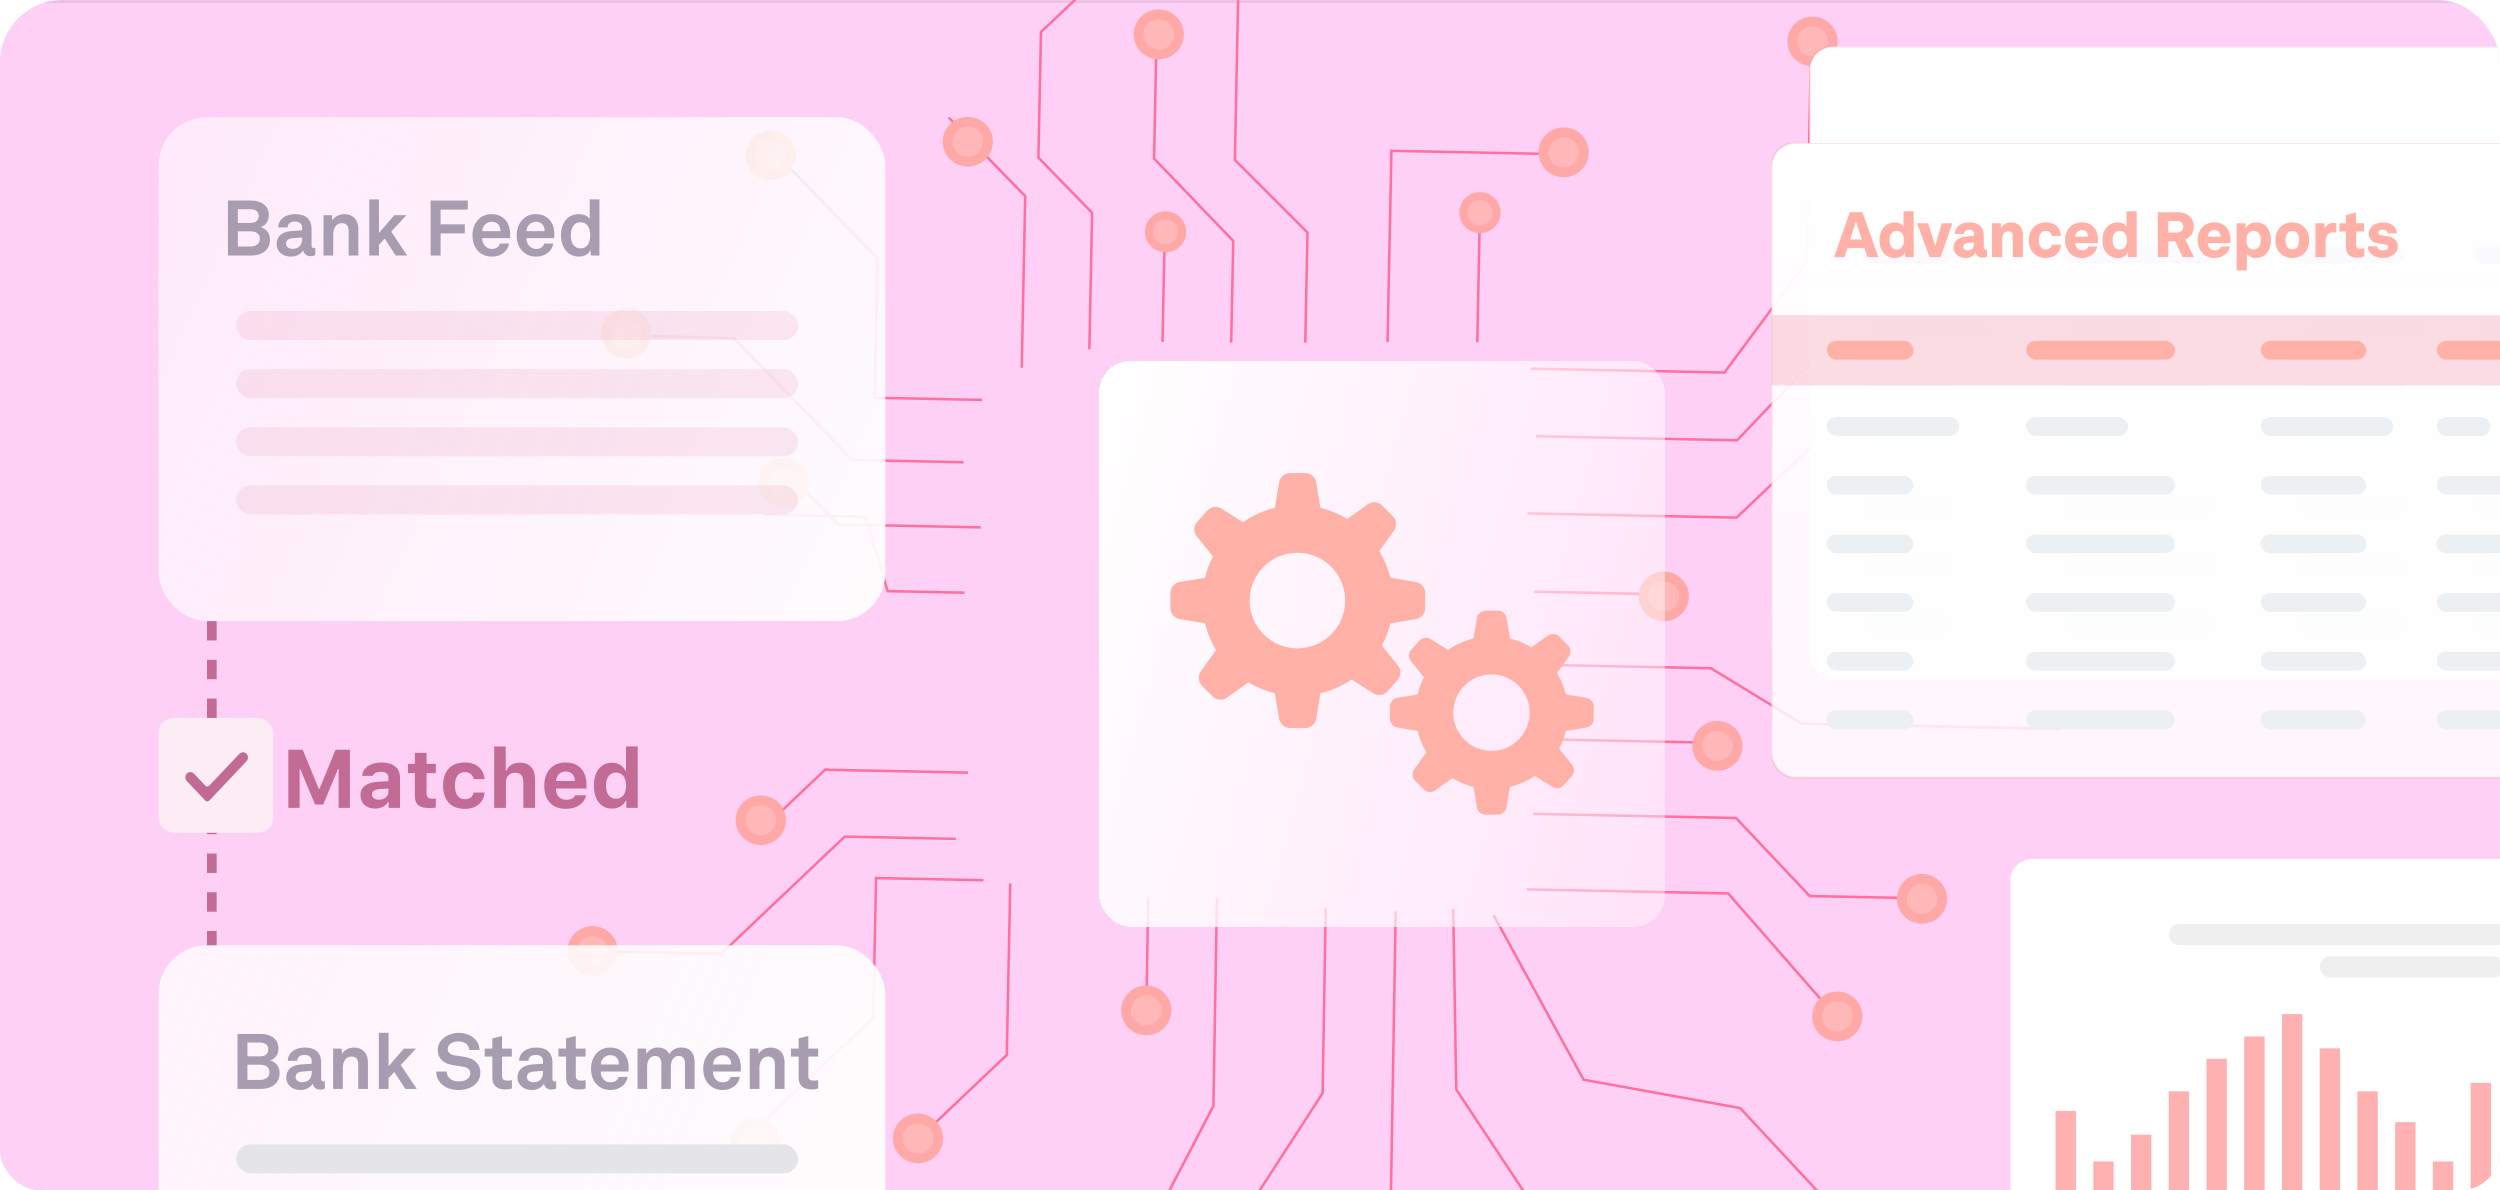 <svg width="502" height="239" viewBox="0 0 502 239" fill="none" xmlns="http://www.w3.org/2000/svg">
<g clip-path="url(#clip0_9261_55297)">
<g clip-path="url(#clip1_9261_55297)">
<rect width="502" height="359.069" rx="8.715" fill="#F9F9F9"/>
<g clip-path="url(#clip2_9261_55297)">
<rect x="-125.5" y="-0.757" width="753" height="251" rx="12.55" fill="#D3FFEA"/>
<g clip-path="url(#clip3_9261_55297)">
<mask id="path-5-inside-1_9261_55297" fill="white">
<path d="M-134.913 -0.757H642.568C649.841 -0.757 655.737 5.139 655.737 12.413V497.486C655.737 504.759 649.841 510.656 642.568 510.656H-134.913V-0.757Z"/>
</mask>
<path d="M-134.913 -0.757H642.568C649.841 -0.757 655.737 5.139 655.737 12.413V497.486C655.737 504.759 649.841 510.656 642.568 510.656H-134.913V-0.757Z" fill="#FFD0F5"/>
<g filter="url(#filter0_f_9261_55297)">
<ellipse cx="125.146" cy="233.754" rx="125.146" ry="233.754" transform="matrix(0.521 0.635 -1.054 0.419 721.455 383.041)" fill="#663A6F"/>
</g>
<g filter="url(#filter1_f_9261_55297)">
<ellipse cx="264.54" cy="299.718" rx="264.54" ry="299.718" transform="matrix(-1.056 0.409 -0.516 -0.639 612.052 557.655)" fill="#FFC30D"/>
</g>
<g filter="url(#filter2_f_9261_55297)">
<ellipse cx="264.54" cy="299.718" rx="264.54" ry="299.718" transform="matrix(-1.056 0.409 -0.516 -0.639 603.799 617.07)" fill="white"/>
</g>
<g filter="url(#filter3_f_9261_55297)">
<ellipse cx="130.146" cy="239.057" rx="130.146" ry="239.057" transform="matrix(0.445 0.69 -1.044 0.463 1185.32 383.337)" fill="#FF4848" fill-opacity="0.87"/>
</g>
<g filter="url(#filter4_f_9261_55297)">
<ellipse cx="273.754" cy="316.892" rx="273.754" ry="316.892" transform="matrix(-1.047 0.45 -0.447 -0.689 1061.58 576.755)" fill="#FF7D7D"/>
</g>
<g filter="url(#filter5_f_9261_55297)">
<ellipse cx="273.754" cy="316.892" rx="273.754" ry="316.892" transform="matrix(-1.047 0.45 -0.447 -0.689 1052.46 644.968)" fill="white"/>
</g>
<g filter="url(#filter6_f_9261_55297)">
<ellipse cx="301.365" cy="307.527" rx="301.365" ry="307.527" transform="matrix(0.723 0.477 -0.973 0.591 302.801 333.164)" fill="#FFD1D1"/>
</g>
<g filter="url(#filter7_f_9261_55297)">
<ellipse cx="301.365" cy="307.527" rx="301.365" ry="307.527" transform="matrix(0.723 0.477 -0.973 0.591 590.699 200.158)" fill="#FFD1D1"/>
</g>
</g>
<path d="M-134.913 -2.074H642.568C650.568 -2.074 657.054 4.412 657.054 12.413H654.42C654.42 5.867 649.114 0.56 642.568 0.56H-134.913V-2.074ZM657.054 497.486C657.054 505.487 650.568 511.973 642.568 511.973H-134.913V509.339H642.568C649.114 509.339 654.42 504.032 654.42 497.486H657.054ZM-134.913 510.656V-0.757V510.656ZM642.568 -2.074C650.568 -2.074 657.054 4.412 657.054 12.413V497.486C657.054 505.487 650.568 511.973 642.568 511.973V509.339C649.114 509.339 654.42 504.032 654.42 497.486V12.413C654.42 5.867 649.114 0.56 642.568 0.56V-2.074Z" fill="black" fill-opacity="0.1" mask="url(#path-5-inside-1_9261_55297)"/>
<rect x="403.668" y="172.489" width="105.608" height="82.461" rx="4.34" fill="white"/>
<path d="M412.753 223.071L416.846 223.071L416.846 243.454L412.753 243.454L412.753 223.071Z" fill="#FF6B6B" fill-opacity="0.52"/>
<path d="M420.331 233.218L424.424 233.218L424.424 243.454L420.331 243.454L420.331 233.218Z" fill="#FF6B6B" fill-opacity="0.52"/>
<path d="M427.907 227.856L432 227.856L432 243.454L427.907 243.454L427.907 227.856Z" fill="#FF6B6B" fill-opacity="0.52"/>
<path d="M435.484 219.144L439.577 219.144L439.577 243.453L435.484 243.453L435.484 219.144Z" fill="#FF6B6B" fill-opacity="0.52"/>
<path d="M443.06 243.626L447.153 243.626L447.153 212.604L443.06 212.604L443.06 243.626Z" fill="#FF6B6B" fill-opacity="0.52"/>
<path d="M450.639 208.118L454.732 208.118L454.732 243.455L450.639 243.455L450.639 208.118Z" fill="#FF6B6B" fill-opacity="0.52"/>
<path d="M458.215 203.631L462.308 203.631L462.308 243.455L458.215 243.455L458.215 203.631Z" fill="#FF6B6B" fill-opacity="0.52"/>
<path d="M465.791 210.51L469.884 210.51L469.884 243.455L465.791 243.455L465.791 210.51Z" fill="#FF6B6B" fill-opacity="0.52"/>
<path d="M473.367 219.144L477.46 219.144L477.46 243.454L473.367 243.454L473.367 219.144Z" fill="#FF6B6B" fill-opacity="0.52"/>
<path d="M480.944 225.328L485.037 225.328L485.037 243.454L480.944 243.454L480.944 225.328Z" fill="#FF6B6B" fill-opacity="0.52"/>
<path d="M488.522 233.218L492.615 233.218L492.615 243.454L488.522 243.454L488.522 233.218Z" fill="#FF6B6B" fill-opacity="0.52"/>
<path d="M496.098 217.438L500.191 217.438L500.191 243.455L496.098 243.455L496.098 217.438Z" fill="#FF6B6B" fill-opacity="0.52"/>
<rect x="435.484" y="185.526" width="68.22" height="4.281" rx="2.14" fill="#EFEFEF"/>
<rect x="465.791" y="192.032" width="37.024" height="4.281" rx="2.14" fill="#EFEFEF"/>
</g>
<g filter="url(#filter8_f_9261_55297)">
<path d="M307.818 133.465L343.564 134.186L361.82 145.326L413.79 146.375" stroke="#FF709E" stroke-width="0.511"/>
</g>
<g filter="url(#filter9_f_9261_55297)">
<path d="M308.097 148.414L341.063 149.079" stroke="#FF709E" stroke-width="0.511"/>
</g>
<g filter="url(#filter10_f_9261_55297)">
<path d="M307.859 163.429L348.587 164.251L363.377 179.926L381.017 180.281" stroke="#FF709E" stroke-width="0.511"/>
</g>
<g filter="url(#filter11_f_9261_55297)">
<path d="M306.597 178.587L347.009 179.402L367.822 203.183" stroke="#FF709E" stroke-width="0.511"/>
</g>
<g filter="url(#filter12_f_9261_55297)">
<path d="M266.206 182.387L265.577 219.512L250.302 243.117L249.224 306.794" stroke="#FF709E" stroke-width="0.511"/>
</g>
<g filter="url(#filter13_f_9261_55297)">
<path d="M244.357 180.425L243.651 222.071L226.707 254.675L225.847 305.444" stroke="#FF709E" stroke-width="0.511"/>
</g>
<g filter="url(#filter14_f_9261_55297)">
<path d="M291.804 182.522L292.418 218.786L307.683 241.835L308.737 304.036" stroke="#FF709E" stroke-width="0.511"/>
</g>
<g filter="url(#filter15_f_9261_55297)">
<path d="M299.886 183.704L317.975 216.803L349.439 222.511L379.554 254.905" stroke="#FF709E" stroke-width="0.511"/>
</g>
<g filter="url(#filter16_f_9261_55297)">
<path d="M230.567 180.087L230.158 204.192" stroke="#FF709E" stroke-width="0.511"/>
</g>
<g filter="url(#filter17_f_9261_55297)">
<path d="M202.86 177.396L202.165 211.83L186.181 226.997" stroke="#FF709E" stroke-width="0.511"/>
</g>
<g filter="url(#filter18_f_9261_55297)">
<path d="M197.466 176.753L175.91 176.318L175.344 204.339L154.065 224.529" stroke="#FF709E" stroke-width="0.511"/>
</g>
<g filter="url(#filter19_f_9261_55297)">
<path d="M191.941 168.444L169.613 167.994L144.81 191.528L122.987 191.087" stroke="#FF709E" stroke-width="0.511"/>
</g>
<g filter="url(#filter20_f_9261_55297)">
<path d="M194.386 155.144L165.668 154.565L155.694 164.028" stroke="#FF709E" stroke-width="0.511"/>
</g>
<g filter="url(#filter21_f_9261_55297)">
<path d="M308.094 118.807L335.418 119.359" stroke="#FF709E" stroke-width="0.511"/>
</g>
<g filter="url(#filter22_f_9261_55297)">
<path d="M306.731 103.091L348.697 103.938L364.566 88.882L382.742 89.248" stroke="#FF709E" stroke-width="0.511"/>
</g>
<g filter="url(#filter23_f_9261_55297)">
<path d="M308.372 87.597L348.821 88.413L370.595 65.492" stroke="#FF709E" stroke-width="0.511"/>
</g>
<g filter="url(#filter24_f_9261_55297)">
<path d="M307.392 74.028L346.266 74.812L362.799 52.503L363.657 9.994" stroke="#FF709E" stroke-width="0.511"/>
</g>
<g filter="url(#filter25_f_9261_55297)">
<path d="M278.622 68.705L279.397 30.285L311.256 30.928" stroke="#FF709E" stroke-width="0.511"/>
</g>
<g filter="url(#filter26_f_9261_55297)">
<path d="M262.098 68.809L262.544 46.701L247.963 32.13L248.728 -5.79" stroke="#FF709E" stroke-width="0.511"/>
</g>
<g filter="url(#filter27_f_9261_55297)">
<path d="M247.223 68.814L247.636 48.367L231.736 31.839L232.239 6.913" stroke="#FF709E" stroke-width="0.511"/>
</g>
<g filter="url(#filter28_f_9261_55297)">
<path d="M233.432 68.653L233.856 47.652" stroke="#FF709E" stroke-width="0.511"/>
</g>
<g filter="url(#filter29_f_9261_55297)">
<path d="M218.744 70.118L219.296 42.742L208.517 31.655L209.026 6.443L227.984 -11.545" stroke="#FF709E" stroke-width="0.511"/>
</g>
<g filter="url(#filter30_f_9261_55297)">
<path d="M205.165 73.828L205.86 39.394L190.5 23.595" stroke="#FF709E" stroke-width="0.511"/>
</g>
<g filter="url(#filter31_f_9261_55297)">
<path d="M197.197 80.307L175.641 79.873L176.206 51.851L155.759 30.819" stroke="#FF709E" stroke-width="0.511"/>
</g>
<g filter="url(#filter32_f_9261_55297)">
<path d="M193.465 92.82L171.138 92.37L147.304 67.854L125.48 67.414" stroke="#FF709E" stroke-width="0.511"/>
</g>
<g filter="url(#filter33_f_9261_55297)">
<path d="M196.921 105.896L168.203 105.317L158.619 95.459" stroke="#FF709E" stroke-width="0.511"/>
</g>
<g filter="url(#filter34_f_9261_55297)">
<path d="M193.67 119.012L178.235 118.701L173.883 103.762L153.677 103.354" stroke="#FF709E" stroke-width="0.511"/>
</g>
<ellipse cx="385.934" cy="180.48" rx="4.008" ry="4.058" transform="rotate(91.156 385.934 180.48)" fill="#FFB7B7" stroke="#FFA8A8" stroke-width="1.968"/>
<ellipse cx="368.931" cy="204.093" rx="4.008" ry="4.058" transform="rotate(91.156 368.931 204.093)" fill="#FFB7B7" stroke="#FFA8A8" stroke-width="1.968"/>
<ellipse cx="230.169" cy="202.881" rx="4.008" ry="4.058" transform="rotate(91.156 230.169 202.881)" fill="#FFB7B7" stroke="#FFA8A8" stroke-width="1.968"/>
<g filter="url(#filter35_f_9261_55297)">
<path d="M280.258 183.016L278.997 257.466" stroke="#FF709E" stroke-width="0.511"/>
</g>
<ellipse cx="184.33" cy="228.589" rx="4.008" ry="4.058" transform="rotate(91.156 184.33 228.589)" fill="#FFB7B7" stroke="#FFA8A8" stroke-width="1.968"/>
<ellipse cx="151.704" cy="229.374" rx="4.008" ry="4.058" transform="rotate(91.156 151.704 229.374)" fill="#FFB7B7" stroke="#FFA8A8" stroke-width="1.968"/>
<ellipse cx="118.994" cy="190.945" rx="4.008" ry="4.058" transform="rotate(91.156 118.994 190.945)" fill="#FFB7B7" stroke="#FFA8A8" stroke-width="1.968"/>
<ellipse cx="152.77" cy="164.701" rx="4.008" ry="4.058" transform="rotate(91.156 152.77 164.701)" fill="#FFB7B7" stroke="#FFA8A8" stroke-width="1.968"/>
<ellipse cx="4.008" cy="4.058" rx="4.008" ry="4.058" transform="matrix(0.02 -1 -1 -0.02 387.138 93.194)" fill="#FFB7B7" stroke="#FFA8A8" stroke-width="1.968"/>
<ellipse cx="4.008" cy="4.058" rx="4.008" ry="4.058" transform="matrix(0.02 -1 -1 -0.02 375.722 68.709)" fill="#FFB7B7" stroke="#FFA8A8" stroke-width="1.968"/>
<ellipse cx="4.008" cy="4.058" rx="4.008" ry="4.058" transform="matrix(0.02 -1 -1 -0.02 338.061 123.839)" fill="#FFB7B7" stroke="#FFA8A8" stroke-width="1.968"/>
<ellipse cx="4.008" cy="4.058" rx="4.008" ry="4.058" transform="matrix(0.02 -1 -1 -0.02 348.835 153.858)" fill="#FFB7B7" stroke="#FFA8A8" stroke-width="1.968"/>
<ellipse cx="4.008" cy="4.058" rx="4.008" ry="4.058" transform="matrix(0.02 -1 -1 -0.02 367.929 12.419)" fill="#FFB7B7" stroke="#FFA8A8" stroke-width="1.968"/>
<ellipse cx="4.008" cy="4.058" rx="4.008" ry="4.058" transform="matrix(0.02 -1 -1 -0.02 317.962 34.675)" fill="#FFB7B7" stroke="#FFA8A8" stroke-width="1.968"/>
<ellipse cx="4.008" cy="4.058" rx="4.008" ry="4.058" transform="matrix(0.02 -1 -1 -0.02 236.653 10.994)" fill="#FFB7B7" stroke="#FFA8A8" stroke-width="1.968"/>
<ellipse cx="3.299" cy="3.34" rx="3.299" ry="3.34" transform="matrix(0.02 -1 -1 -0.02 237.329 49.914)" fill="#FFB7B7" stroke="#FFA8A8" stroke-width="1.62"/>
<g filter="url(#filter36_f_9261_55297)">
<path d="M296.638 68.708L297.14 43.807" stroke="#FF709E" stroke-width="0.511"/>
</g>
<ellipse cx="3.299" cy="3.34" rx="3.299" ry="3.34" transform="matrix(0.02 -1 -1 -0.02 300.445 46.066)" fill="#FFB7B7" stroke="#FFA8A8" stroke-width="1.62"/>
<ellipse cx="4.008" cy="4.058" rx="4.008" ry="4.058" transform="matrix(0.02 -1 -1 -0.02 198.311 32.547)" fill="#FFB7B7" stroke="#FFA8A8" stroke-width="1.968"/>
<ellipse cx="4.008" cy="4.058" rx="4.008" ry="4.058" transform="matrix(0.02 -1 -1 -0.02 158.713 35.319)" fill="#FFB7B7" stroke="#FFA8A8" stroke-width="1.968"/>
<ellipse cx="4.008" cy="4.058" rx="4.008" ry="4.058" transform="matrix(0.02 -1 -1 -0.02 129.804 71.035)" fill="#FFB7B7" stroke="#FFA8A8" stroke-width="1.968"/>
<ellipse cx="4.008" cy="4.058" rx="4.008" ry="4.058" transform="matrix(0.02 -1 -1 -0.02 161.365 101.054)" fill="#FFB7B7" stroke="#FFA8A8" stroke-width="1.968"/>
<g clip-path="url(#clip4_9261_55297)">
<rect x="363.347" y="9.353" width="192.689" height="127.439" rx="4.711" fill="url(#paint0_linear_9261_55297)" stroke="#C92424" stroke-opacity="0.12" stroke-width="0.398"/>
<rect x="363.344" y="43.889" width="192.689" height="14.134" fill="#F8A4B6" fill-opacity="0.38"/>
<rect x="374.428" y="49.071" width="17.432" height="3.769" rx="1.884" fill="#6871FB"/>
<rect x="414.467" y="49.071" width="29.916" height="3.769" rx="1.884" fill="#6871FB"/>
<rect x="461.576" y="49.071" width="21.201" height="3.769" rx="1.884" fill="#6871FB"/>
<rect x="496.916" y="49.071" width="21.201" height="3.769" rx="1.884" fill="#6871FB"/>
<rect x="374.399" y="64.382" width="26.619" height="3.769" rx="1.884" fill="#EDF0F2"/>
<rect x="414.445" y="64.382" width="20.494" height="3.769" rx="1.884" fill="#EDF0F2"/>
<rect x="461.557" y="64.382" width="26.619" height="3.769" rx="1.884" fill="#EDF0F2"/>
<rect x="496.89" y="64.382" width="10.836" height="3.769" rx="1.884" fill="#EDF0F2"/>
<rect x="374.399" y="76.16" width="17.432" height="3.769" rx="1.884" fill="#EDF0F2"/>
<rect x="414.445" y="76.16" width="29.916" height="3.769" rx="1.884" fill="#EDF0F2"/>
<rect x="461.557" y="76.16" width="21.201" height="3.769" rx="1.884" fill="#EDF0F2"/>
<rect x="496.89" y="76.16" width="21.201" height="3.769" rx="1.884" fill="#EDF0F2"/>
<rect x="374.399" y="87.939" width="17.432" height="3.769" rx="1.884" fill="#EDF0F2"/>
<rect x="414.445" y="87.939" width="29.916" height="3.769" rx="1.884" fill="#EDF0F2"/>
<rect x="461.557" y="87.939" width="21.201" height="3.769" rx="1.884" fill="#EDF0F2"/>
<rect x="496.89" y="87.939" width="21.201" height="3.769" rx="1.884" fill="#EDF0F2"/>
<rect x="374.399" y="99.717" width="17.432" height="3.769" rx="1.884" fill="#EDF0F2"/>
<rect x="414.445" y="99.717" width="29.916" height="3.769" rx="1.884" fill="#EDF0F2"/>
<rect x="461.557" y="99.717" width="21.201" height="3.769" rx="1.884" fill="#EDF0F2"/>
<rect x="496.89" y="99.717" width="21.201" height="3.769" rx="1.884" fill="#EDF0F2"/>
<rect x="374.399" y="111.495" width="17.432" height="3.769" rx="1.884" fill="#EDF0F2"/>
<rect x="414.445" y="111.495" width="29.916" height="3.769" rx="1.884" fill="#EDF0F2"/>
<rect x="461.557" y="111.495" width="21.201" height="3.769" rx="1.884" fill="#EDF0F2"/>
<rect x="496.89" y="111.495" width="21.201" height="3.769" rx="1.884" fill="#EDF0F2"/>
<rect x="374.399" y="123.273" width="17.432" height="3.769" rx="1.884" fill="#EDF0F2"/>
<rect x="414.445" y="123.273" width="29.916" height="3.769" rx="1.884" fill="#EDF0F2"/>
<rect x="461.557" y="123.273" width="21.201" height="3.769" rx="1.884" fill="#EDF0F2"/>
<rect x="496.89" y="123.273" width="21.201" height="3.769" rx="1.884" fill="#EDF0F2"/>
</g>
<g clip-path="url(#clip5_9261_55297)" filter="url(#filter37_d_9261_55297)">
<rect x="344.861" y="31.44" width="192.689" height="127.439" rx="4.711" fill="url(#paint1_linear_9261_55297)" stroke="#C92424" stroke-opacity="0.12" stroke-width="0.398"/>
<path d="M357.417 54.346L360.572 45.325H363.13L366.298 54.346H364.097L363.512 52.527H360.102L359.516 54.346H357.417ZM360.649 50.796H362.965L361.807 47.17L360.649 50.796ZM369.644 54.524C368.996 54.524 368.499 54.372 368.054 54.104C367.036 53.494 366.527 52.323 366.527 50.949C366.527 49.447 367.1 48.353 368.054 47.781C368.499 47.514 369.034 47.373 369.632 47.373C370.739 47.373 371.209 47.921 371.349 48.315V45.134H373.398V54.346H371.706L371.642 53.366C371.413 53.977 370.79 54.524 369.644 54.524ZM370.001 52.845C370.395 52.845 370.7 52.679 370.879 52.527C371.248 52.209 371.438 51.738 371.438 50.949C371.438 50.16 371.235 49.715 370.879 49.384C370.7 49.218 370.395 49.078 370.001 49.078C369.619 49.078 369.314 49.218 369.123 49.384C368.766 49.702 368.576 50.173 368.576 50.949C368.576 51.738 368.766 52.209 369.123 52.527C369.314 52.692 369.619 52.845 370.001 52.845ZM376.575 54.346L374.081 47.552H376.295L377.733 52.081L379.043 47.552H381.181L378.789 54.346H376.575ZM383.842 54.524C382.277 54.524 381.412 53.506 381.412 52.412C381.412 51.102 382.43 50.338 383.804 50.211L385.509 50.058V49.753C385.509 49.307 385.343 48.837 384.504 48.837C383.906 48.837 383.498 49.18 383.486 49.702H381.628C381.704 48.379 382.773 47.373 384.567 47.373C386.119 47.373 387.481 48.022 387.481 50.135V52.399C387.481 52.73 387.672 52.832 387.914 52.832C387.977 52.832 388.028 52.832 388.117 52.819V54.27C387.901 54.384 387.583 54.461 387.239 54.461C386.552 54.461 385.941 54.104 385.801 53.443C385.432 54.143 384.656 54.524 383.842 54.524ZM384.16 53.01C385.229 53.01 385.509 52.323 385.509 51.623V51.407L384.135 51.522C383.638 51.56 383.346 51.84 383.346 52.247C383.346 52.705 383.702 53.01 384.16 53.01ZM389.124 54.346V47.552H390.893L390.995 48.557C391.275 47.806 392.064 47.373 393.005 47.373C394.532 47.373 395.334 48.43 395.334 49.906V54.346H393.285V50.185C393.285 49.486 392.929 49.155 392.382 49.155C391.542 49.155 391.173 49.88 391.173 50.771V54.346H389.124ZM399.881 54.524C398.622 54.524 397.833 53.977 397.337 53.405C396.777 52.768 396.51 51.929 396.51 50.949C396.51 49.982 396.79 49.142 397.337 48.493C397.833 47.908 398.66 47.373 399.97 47.373C401.739 47.373 402.91 48.48 402.961 50.096H401.116C401.103 49.511 400.658 49.078 399.932 49.078C399.436 49.078 399.093 49.295 398.876 49.626C398.634 49.982 398.545 50.376 398.545 50.949C398.545 51.534 398.622 51.929 398.863 52.285C399.08 52.603 399.411 52.819 399.97 52.819C400.759 52.819 401.103 52.272 401.154 51.84H402.986C402.91 53.494 401.637 54.524 399.881 54.524ZM407.201 54.524C406.234 54.524 405.419 54.206 404.847 53.634C404.185 52.972 403.803 52.03 403.803 50.949C403.803 49.651 404.274 48.722 404.987 48.111C405.585 47.602 406.374 47.373 407.175 47.373C409.3 47.373 410.42 48.837 410.42 50.911C410.42 51.191 410.394 51.458 410.382 51.534H405.852C405.852 52.285 406.335 52.985 407.226 52.985C408.104 52.985 408.358 52.565 408.448 52.209H410.28C409.974 53.672 408.689 54.524 407.201 54.524ZM405.852 50.236H408.397C408.397 49.422 407.977 48.913 407.162 48.913C406.361 48.913 405.877 49.549 405.852 50.236ZM414.426 54.524C413.777 54.524 413.281 54.372 412.836 54.104C411.818 53.494 411.309 52.323 411.309 50.949C411.309 49.447 411.881 48.353 412.836 47.781C413.281 47.514 413.815 47.373 414.413 47.373C415.52 47.373 415.991 47.921 416.131 48.315V45.134H418.18V54.346H416.487L416.424 53.366C416.195 53.977 415.571 54.524 414.426 54.524ZM414.782 52.845C415.177 52.845 415.482 52.679 415.66 52.527C416.029 52.209 416.22 51.738 416.22 50.949C416.22 50.16 416.016 49.715 415.66 49.384C415.482 49.218 415.177 49.078 414.782 49.078C414.401 49.078 414.095 49.218 413.904 49.384C413.548 49.702 413.357 50.173 413.357 50.949C413.357 51.738 413.548 52.209 413.904 52.527C414.095 52.692 414.401 52.845 414.782 52.845ZM422.441 45.325H426.321C428.675 45.325 429.655 46.686 429.655 48.252C429.655 49.371 429.044 50.376 427.937 50.771L429.668 54.346H427.39L425.94 51.178H424.527V54.346H422.441V45.325ZM426.156 49.422C427.123 49.422 427.517 48.913 427.517 48.252C427.517 47.59 427.123 47.081 426.156 47.081H424.515V49.422H426.156ZM433.816 54.524C432.849 54.524 432.035 54.206 431.462 53.634C430.801 52.972 430.419 52.03 430.419 50.949C430.419 49.651 430.89 48.722 431.602 48.111C432.2 47.602 432.989 47.373 433.791 47.373C435.916 47.373 437.035 48.837 437.035 50.911C437.035 51.191 437.01 51.458 436.997 51.534H432.467C432.467 52.285 432.951 52.985 433.842 52.985C434.719 52.985 434.974 52.565 435.063 52.209H436.895C436.59 53.672 435.305 54.524 433.816 54.524ZM432.467 50.236H435.012C435.012 49.422 434.592 48.913 433.778 48.913C432.976 48.913 432.493 49.549 432.467 50.236ZM438.255 57.018V47.552H440.011L440.074 48.595C440.316 47.971 441.054 47.373 442.136 47.373C442.886 47.373 443.446 47.564 443.892 47.895C444.744 48.519 445.126 49.626 445.126 50.949C445.126 52.272 444.706 53.303 443.942 53.901C443.446 54.295 442.836 54.524 442.085 54.524C441.105 54.524 440.494 54.053 440.304 53.672V57.018H438.255ZM441.652 52.807C442.034 52.807 442.339 52.667 442.53 52.514C442.899 52.209 443.09 51.738 443.09 50.949C443.09 50.16 442.886 49.689 442.53 49.371C442.339 49.206 442.034 49.066 441.652 49.066C441.258 49.066 440.952 49.218 440.774 49.371C440.405 49.689 440.214 50.16 440.214 50.949C440.214 51.712 440.405 52.196 440.774 52.514C440.965 52.679 441.258 52.807 441.652 52.807ZM449.423 54.524C448.15 54.524 447.336 53.964 446.853 53.405C446.306 52.768 446.013 51.916 446.013 50.949C446.013 49.969 446.306 49.129 446.853 48.493C447.336 47.933 448.15 47.373 449.423 47.373C450.695 47.373 451.51 47.933 451.993 48.493C452.54 49.129 452.833 49.969 452.833 50.949C452.833 51.916 452.54 52.768 451.993 53.405C451.51 53.964 450.695 54.524 449.423 54.524ZM449.423 52.794C449.919 52.794 450.263 52.578 450.466 52.272C450.695 51.916 450.772 51.547 450.772 50.949C450.772 50.338 450.695 49.982 450.466 49.626C450.263 49.32 449.919 49.104 449.423 49.104C448.927 49.104 448.583 49.32 448.38 49.626C448.15 49.982 448.074 50.338 448.074 50.949C448.074 51.547 448.15 51.916 448.38 52.272C448.583 52.578 448.927 52.794 449.423 52.794ZM454.073 54.346V47.552H455.841L455.956 48.57C456.223 47.844 456.936 47.475 457.61 47.475C457.953 47.475 458.119 47.514 458.259 47.539V49.447C458.042 49.384 457.839 49.358 457.623 49.358C456.554 49.358 456.121 50.071 456.121 51.127V54.346H454.073ZM462.429 54.473C460.966 54.473 460.19 53.646 460.19 52.272V49.193H458.892V47.552H460.19V45.923L462.238 45.389V47.552H463.829V49.193H462.238V51.865C462.238 52.361 462.416 52.679 463.053 52.679C463.396 52.679 463.536 52.641 463.867 52.578V54.206C463.714 54.282 463.256 54.473 462.429 54.473ZM467.615 54.524C465.936 54.524 464.638 53.659 464.574 52.183H466.47C466.508 52.768 467.043 52.985 467.615 52.985C468.213 52.985 468.671 52.781 468.671 52.349C468.671 51.967 468.379 51.852 467.933 51.789L466.826 51.636C465.516 51.458 464.765 50.733 464.765 49.651C464.765 48.264 466.127 47.373 467.653 47.373C469.257 47.373 470.364 48.188 470.453 49.587H468.557C468.519 49.015 468.099 48.824 467.59 48.824C467.081 48.824 466.712 49.066 466.712 49.447C466.712 49.727 466.89 49.906 467.335 49.969L468.608 50.147C469.766 50.313 470.605 51.038 470.605 52.17C470.605 53.697 469.18 54.524 467.615 54.524Z" fill="#FFB1A8"/>
<rect x="344.858" y="65.976" width="192.689" height="14.134" fill="#F8A4B6" fill-opacity="0.38"/>
<rect x="355.943" y="71.158" width="17.432" height="3.769" rx="1.884" fill="#FFB1A8"/>
<rect x="395.981" y="71.158" width="29.916" height="3.769" rx="1.884" fill="#FFB1A8"/>
<rect x="443.09" y="71.158" width="21.201" height="3.769" rx="1.884" fill="#FFB1A8"/>
<rect x="478.43" y="71.158" width="21.201" height="3.769" rx="1.884" fill="#FFB1A8"/>
<rect x="355.913" y="86.47" width="26.619" height="3.769" rx="1.884" fill="#EDF0F2"/>
<rect x="395.96" y="86.47" width="20.494" height="3.769" rx="1.884" fill="#EDF0F2"/>
<rect x="443.072" y="86.47" width="26.619" height="3.769" rx="1.884" fill="#EDF0F2"/>
<rect x="478.405" y="86.47" width="10.836" height="3.769" rx="1.884" fill="#EDF0F2"/>
<rect x="355.913" y="98.248" width="17.432" height="3.769" rx="1.884" fill="#EDF0F2"/>
<rect x="395.96" y="98.248" width="29.916" height="3.769" rx="1.884" fill="#EDF0F2"/>
<rect x="443.072" y="98.248" width="21.201" height="3.769" rx="1.884" fill="#EDF0F2"/>
<rect x="478.405" y="98.248" width="21.201" height="3.769" rx="1.884" fill="#EDF0F2"/>
<rect x="355.913" y="110.026" width="17.432" height="3.769" rx="1.884" fill="#EDF0F2"/>
<rect x="395.96" y="110.027" width="29.916" height="3.769" rx="1.884" fill="#EDF0F2"/>
<rect x="443.072" y="110.027" width="21.201" height="3.769" rx="1.884" fill="#EDF0F2"/>
<rect x="478.405" y="110.027" width="21.201" height="3.769" rx="1.884" fill="#EDF0F2"/>
<rect x="355.913" y="121.804" width="17.432" height="3.769" rx="1.884" fill="#EDF0F2"/>
<rect x="395.96" y="121.804" width="29.916" height="3.769" rx="1.884" fill="#EDF0F2"/>
<rect x="443.072" y="121.804" width="21.201" height="3.769" rx="1.884" fill="#EDF0F2"/>
<rect x="478.405" y="121.804" width="21.201" height="3.769" rx="1.884" fill="#EDF0F2"/>
<rect x="355.913" y="133.582" width="17.432" height="3.769" rx="1.884" fill="#EDF0F2"/>
<rect x="395.96" y="133.582" width="29.916" height="3.769" rx="1.884" fill="#EDF0F2"/>
<rect x="443.072" y="133.582" width="21.201" height="3.769" rx="1.884" fill="#EDF0F2"/>
<rect x="478.405" y="133.582" width="21.201" height="3.769" rx="1.884" fill="#EDF0F2"/>
<rect x="355.913" y="145.36" width="17.432" height="3.769" rx="1.884" fill="#EDF0F2"/>
<rect x="395.96" y="145.36" width="29.916" height="3.769" rx="1.884" fill="#EDF0F2"/>
<rect x="443.072" y="145.36" width="21.201" height="3.769" rx="1.884" fill="#EDF0F2"/>
<rect x="478.405" y="145.36" width="21.201" height="3.769" rx="1.884" fill="#EDF0F2"/>
</g>
<g filter="url(#filter38_d_9261_55297)">
<rect x="31.829" y="182.031" width="145.94" height="101.185" rx="9.729" fill="url(#paint2_linear_9261_55297)"/>
<path d="M47.695 210.872V199.835H52.365C54.358 199.835 55.915 200.816 55.915 202.777C55.915 203.758 55.385 204.832 54.264 205.159C55.572 205.548 56.148 206.591 56.148 207.696C56.148 209.72 54.56 210.872 52.397 210.872H47.695ZM49.688 209.066H52.132C53.081 209.066 54.109 208.677 54.109 207.556C54.109 206.42 53.284 206.015 52.194 206.015H49.688V209.066ZM49.688 204.334H52.178C53.097 204.334 53.875 203.945 53.875 202.933C53.875 201.874 53.05 201.563 52.132 201.563H49.688V204.334ZM60.395 211.09C58.465 211.09 57.469 209.876 57.469 208.553C57.469 207.074 58.558 206.093 60.364 205.968L62.59 205.813V205.346C62.59 204.583 62.185 204.054 61.158 204.054C60.208 204.054 59.726 204.474 59.679 205.221H57.795C57.795 203.68 59.181 202.559 61.189 202.559C63.275 202.559 64.489 203.524 64.489 205.61V208.864C64.489 209.237 64.661 209.378 64.987 209.378C65.081 209.378 65.174 209.362 65.237 209.346V210.779C64.987 210.919 64.707 210.997 64.271 210.997C63.431 210.997 62.917 210.514 62.792 209.813C62.419 210.467 61.547 211.09 60.395 211.09ZM60.66 209.533C61.983 209.533 62.59 208.662 62.59 207.603V207.245L60.722 207.385C59.944 207.447 59.368 207.743 59.368 208.475C59.368 209.097 59.85 209.533 60.66 209.533ZM66.891 210.872V202.777H68.588L68.682 203.836C69.164 202.964 70.161 202.559 71.095 202.559C72.823 202.559 73.881 203.758 73.881 205.455V210.872H71.935V205.906C71.935 204.957 71.484 204.365 70.581 204.365C69.367 204.365 68.837 205.439 68.837 206.7V210.872H66.891ZM76.074 210.872V199.602H78.019V206.326L81.102 202.777H83.53L80.479 206.077L83.686 210.872H81.382L79.171 207.463L78.019 208.724V210.872H76.074ZM92.049 211.09C89.543 211.09 87.597 209.658 87.597 207.385H89.683C89.699 208.584 90.711 209.362 92.081 209.362C93.451 209.362 94.431 208.833 94.431 207.712C94.431 206.918 93.778 206.544 93.015 206.42L90.898 206.077C89.076 205.782 87.893 204.816 87.893 203.026C87.893 201.034 89.917 199.617 92.096 199.617C94.385 199.617 96.253 201.003 96.284 203.042H94.229C94.182 201.983 93.264 201.329 92.065 201.329C90.944 201.329 89.901 201.843 89.901 202.886C89.901 203.556 90.446 203.991 91.24 204.116L93.295 204.443C95.101 204.723 96.455 205.75 96.455 207.603C96.455 209.798 94.478 211.09 92.049 211.09ZM101.431 210.981C99.797 210.981 98.863 210.156 98.863 208.599V204.381H97.322V202.777H98.863V200.722L100.809 200.24V202.777H102.77V204.381H100.809V208.319C100.809 208.942 101.213 209.206 101.836 209.206C102.241 209.206 102.537 209.16 102.786 209.097V210.779C102.365 210.934 101.898 210.981 101.431 210.981ZM106.838 211.09C104.907 211.09 103.911 209.876 103.911 208.553C103.911 207.074 105.001 206.093 106.807 205.968L109.033 205.813V205.346C109.033 204.583 108.628 204.054 107.6 204.054C106.651 204.054 106.168 204.474 106.122 205.221H104.238C104.238 203.68 105.623 202.559 107.632 202.559C109.718 202.559 110.932 203.524 110.932 205.61V208.864C110.932 209.237 111.103 209.378 111.43 209.378C111.523 209.378 111.617 209.362 111.679 209.346V210.779C111.43 210.919 111.15 210.997 110.714 210.997C109.873 210.997 109.36 210.514 109.235 209.813C108.861 210.467 107.99 211.09 106.838 211.09ZM107.102 209.533C108.425 209.533 109.033 208.662 109.033 207.603V207.245L107.165 207.385C106.386 207.447 105.81 207.743 105.81 208.475C105.81 209.097 106.293 209.533 107.102 209.533ZM116.238 210.981C114.604 210.981 113.67 210.156 113.67 208.599V204.381H112.128V202.777H113.67V200.722L115.615 200.24V202.777H117.577V204.381H115.615V208.319C115.615 208.942 116.02 209.206 116.643 209.206C117.048 209.206 117.343 209.16 117.592 209.097V210.779C117.172 210.934 116.705 210.981 116.238 210.981ZM122.597 211.09C121.445 211.09 120.589 210.701 119.935 210.094C119.11 209.315 118.674 208.148 118.674 206.825C118.674 205.533 119.11 204.365 119.919 203.587C120.542 202.98 121.383 202.559 122.504 202.559C124.839 202.559 126.24 204.194 126.24 206.607C126.24 206.918 126.224 207.198 126.193 207.385H120.62C120.62 208.49 121.336 209.549 122.566 209.549C123.453 209.549 124.06 209.097 124.2 208.459H126.022C125.788 210.047 124.341 211.09 122.597 211.09ZM120.636 205.968H124.294C124.294 204.77 123.593 204.1 122.55 204.1C121.492 204.1 120.713 204.863 120.636 205.968ZM128.019 210.872V202.777H129.716L129.794 203.851C130.245 203.089 131.024 202.559 132.098 202.559C133.234 202.559 133.997 203.073 134.402 203.882C134.884 203.042 135.756 202.559 136.846 202.559C138.574 202.559 139.476 203.711 139.476 205.392V210.872H137.546V205.859C137.546 204.863 137.204 204.256 136.285 204.256C135.211 204.256 134.713 205.206 134.713 206.358V210.872H132.798V205.859C132.798 204.863 132.456 204.256 131.537 204.256C130.463 204.256 129.949 205.206 129.949 206.358V210.872H128.019ZM145.127 211.09C143.975 211.09 143.118 210.701 142.465 210.094C141.64 209.315 141.204 208.148 141.204 206.825C141.204 205.533 141.64 204.365 142.449 203.587C143.072 202.98 143.912 202.559 145.033 202.559C147.368 202.559 148.769 204.194 148.769 206.607C148.769 206.918 148.754 207.198 148.722 207.385H143.15C143.15 208.49 143.866 209.549 145.095 209.549C145.983 209.549 146.59 209.097 146.73 208.459H148.551C148.318 210.047 146.87 211.09 145.127 211.09ZM143.165 205.968H146.823C146.823 204.77 146.123 204.1 145.08 204.1C144.021 204.1 143.243 204.863 143.165 205.968ZM150.549 210.872V202.777H152.245L152.339 203.836C152.821 202.964 153.818 202.559 154.752 202.559C156.48 202.559 157.538 203.758 157.538 205.455V210.872H155.592V205.906C155.592 204.957 155.141 204.365 154.238 204.365C153.024 204.365 152.495 205.439 152.495 206.7V210.872H150.549ZM162.939 210.981C161.304 210.981 160.37 210.156 160.37 208.599V204.381H158.829V202.777H160.37V200.722L162.316 200.24V202.777H164.278V204.381H162.316V208.319C162.316 208.942 162.721 209.206 163.344 209.206C163.748 209.206 164.044 209.16 164.293 209.097V210.779C163.873 210.934 163.406 210.981 162.939 210.981Z" fill="#A89DB0"/>
<rect x="47.397" y="222.006" width="112.86" height="5.838" rx="2.919" fill="#E5E5E9"/>
<rect x="47.397" y="233.681" width="112.86" height="5.838" rx="2.919" fill="#E5E5E9"/>
</g>
<g filter="url(#filter39_d_9261_55297)">
<line x1="42.532" y1="116.928" x2="42.532" y2="182.029" stroke="#C26B94" stroke-width="1.946" stroke-dasharray="3.89 3.89"/>
<path d="M70.261 154.441H67.995V146.635H67.866L64.897 153.77H63.271L60.294 146.635H60.164V154.441H57.899V142.767H60.779L64.007 150.615H64.153L67.389 142.767H70.261V154.441ZM76.077 152.807C77.169 152.807 77.995 152.111 77.995 151.205V150.55L76.191 150.663C75.179 150.736 74.686 151.1 74.686 151.739C74.686 152.403 75.26 152.807 76.077 152.807ZM75.301 154.579C73.586 154.579 72.38 153.527 72.38 151.893C72.38 150.275 73.618 149.337 75.835 149.207L77.995 149.078V148.35C77.995 147.605 77.461 147.185 76.49 147.185C75.64 147.185 75.074 147.476 74.88 148.01H72.712C72.866 146.359 74.378 145.324 76.619 145.324C78.982 145.324 80.317 146.44 80.317 148.35V154.441H78.035V153.276H77.889C77.428 154.094 76.457 154.579 75.301 154.579ZM83.302 143.399H85.656V145.607H87.508V147.46H85.656V151.472C85.656 152.249 86.012 152.605 86.813 152.605C87.12 152.605 87.282 152.597 87.508 152.573V154.369C87.217 154.425 86.78 154.474 86.327 154.474C84.159 154.474 83.302 153.77 83.302 152.031V147.46H81.91V145.607H83.302V143.399ZM97.306 148.665H95.105C94.943 147.816 94.337 147.257 93.333 147.257C92.063 147.257 91.351 148.204 91.351 149.96C91.351 151.739 92.071 152.702 93.333 152.702C94.296 152.702 94.927 152.233 95.105 151.351H97.306C97.111 153.349 95.655 154.636 93.333 154.636C90.55 154.636 88.973 152.953 88.973 149.96C88.973 146.999 90.542 145.324 93.333 145.324C95.696 145.324 97.111 146.635 97.306 148.665ZM99.231 154.441V142.112H101.545V146.982H101.69C102.103 145.963 103.074 145.348 104.384 145.348C106.302 145.348 107.442 146.554 107.442 148.697V154.441H105.088V149.256C105.088 148.018 104.514 147.379 103.446 147.379C102.265 147.379 101.585 148.164 101.585 149.32V154.441H99.231ZM113.591 147.128C112.499 147.128 111.73 147.888 111.649 149.045H115.451C115.403 147.864 114.691 147.128 113.591 147.128ZM115.5 151.901H117.692C117.336 153.584 115.799 154.636 113.615 154.636C110.897 154.636 109.295 152.92 109.295 150.024C109.295 147.12 110.929 145.324 113.583 145.324C116.212 145.324 117.765 146.999 117.765 149.83V150.55H111.641V150.671C111.673 151.998 112.45 152.823 113.68 152.823C114.61 152.823 115.249 152.492 115.5 151.901ZM122.894 154.579C120.645 154.579 119.262 152.815 119.262 149.968C119.262 147.128 120.653 145.372 122.894 145.372C124.1 145.372 125.095 145.955 125.556 146.942H125.693V142.112H128.048V154.441H125.766V153.042H125.621C125.143 154.005 124.132 154.579 122.894 154.579ZM123.695 147.346C122.441 147.346 121.681 148.342 121.681 149.976C121.681 151.626 122.433 152.613 123.695 152.613C124.957 152.613 125.718 151.618 125.718 149.984C125.718 148.358 124.949 147.346 123.695 147.346Z" fill="#C26B94"/>
<rect x="31.829" y="136.387" width="23.051" height="23.051" rx="2.994" fill="#FBEDF3"/>
<path fill-rule="evenodd" clip-rule="evenodd" d="M42.021 152.977C41.8 153.21 41.442 153.21 41.221 152.977L37.513 149.059C37.081 148.602 37.124 147.833 37.642 147.439C38.049 147.129 38.62 147.22 38.974 147.595L41.224 149.972C41.443 150.204 41.8 150.204 42.02 149.972L48.035 143.616C48.389 143.241 48.96 143.15 49.367 143.46C49.886 143.854 49.929 144.623 49.497 145.08L42.021 152.977Z" fill="#C16B94"/>
<rect x="31.829" y="15.744" width="145.94" height="101.185" rx="9.729" fill="url(#paint3_linear_9261_55297)"/>
<path d="M45.768 43.527V32.49H50.438C52.431 32.49 53.987 33.471 53.987 35.432C53.987 36.413 53.458 37.487 52.337 37.814C53.645 38.203 54.221 39.246 54.221 40.351C54.221 42.375 52.633 43.527 50.469 43.527H45.768ZM47.761 41.721H50.205C51.154 41.721 52.181 41.332 52.181 40.211C52.181 39.075 51.356 38.67 50.267 38.67H47.761V41.721ZM47.761 36.989H50.251C51.17 36.989 51.948 36.6 51.948 35.588C51.948 34.529 51.123 34.218 50.205 34.218H47.761V36.989ZM58.468 43.745C56.538 43.745 55.541 42.531 55.541 41.207C55.541 39.728 56.631 38.748 58.437 38.623L60.663 38.468V38.001C60.663 37.238 60.258 36.709 59.231 36.709C58.281 36.709 57.798 37.129 57.752 37.876H55.868C55.868 36.335 57.254 35.214 59.262 35.214C61.348 35.214 62.562 36.179 62.562 38.265V41.519C62.562 41.892 62.733 42.032 63.06 42.032C63.154 42.032 63.247 42.017 63.309 42.001V43.434C63.06 43.574 62.78 43.651 62.344 43.651C61.503 43.651 60.99 43.169 60.865 42.468C60.492 43.122 59.62 43.745 58.468 43.745ZM58.733 42.188C60.056 42.188 60.663 41.316 60.663 40.258V39.9L58.795 40.04C58.016 40.102 57.441 40.398 57.441 41.13C57.441 41.752 57.923 42.188 58.733 42.188ZM64.964 43.527V35.432H66.661L66.754 36.491C67.237 35.619 68.233 35.214 69.167 35.214C70.895 35.214 71.954 36.413 71.954 38.11V43.527H70.008V38.561C70.008 37.611 69.556 37.02 68.653 37.02C67.439 37.02 66.91 38.094 66.91 39.355V43.527H64.964ZM74.146 43.527V32.256H76.092V38.981L79.174 35.432H81.603L78.552 38.732L81.758 43.527H79.455L77.244 40.118L76.092 41.379V43.527H74.146ZM86.464 32.49H93.936V34.311H88.472V37.269H93.329V39.09H88.472V43.527H86.464V32.49ZM98.794 43.745C97.642 43.745 96.786 43.356 96.132 42.748C95.307 41.97 94.871 40.803 94.871 39.479C94.871 38.187 95.307 37.02 96.116 36.242C96.739 35.634 97.58 35.214 98.7 35.214C101.035 35.214 102.437 36.849 102.437 39.261C102.437 39.573 102.421 39.853 102.39 40.04H96.817C96.817 41.145 97.533 42.204 98.763 42.204C99.65 42.204 100.257 41.752 100.397 41.114H102.219C101.985 42.702 100.537 43.745 98.794 43.745ZM96.832 38.623H100.491C100.491 37.425 99.79 36.755 98.747 36.755C97.689 36.755 96.91 37.518 96.832 38.623ZM107.672 43.745C106.52 43.745 105.664 43.356 105.01 42.748C104.185 41.97 103.749 40.803 103.749 39.479C103.749 38.187 104.185 37.02 104.994 36.242C105.617 35.634 106.458 35.214 107.578 35.214C109.914 35.214 111.315 36.849 111.315 39.261C111.315 39.573 111.299 39.853 111.268 40.04H105.695C105.695 41.145 106.411 42.204 107.641 42.204C108.528 42.204 109.135 41.752 109.275 41.114H111.097C110.863 42.702 109.415 43.745 107.672 43.745ZM105.71 38.623H109.369C109.369 37.425 108.668 36.755 107.625 36.755C106.567 36.755 105.788 37.518 105.71 38.623ZM116.239 43.745C115.351 43.745 114.588 43.434 114.028 42.951C113.094 42.141 112.643 40.818 112.643 39.495C112.643 38.125 113.063 36.895 113.857 36.133C114.464 35.541 115.289 35.214 116.285 35.214C117.453 35.214 118.138 35.728 118.418 36.21V32.256H120.364V43.527H118.667L118.558 42.375C118.247 43.293 117.235 43.745 116.239 43.745ZM116.565 42.095C117.141 42.095 117.577 41.877 117.873 41.55C118.34 41.036 118.511 40.304 118.511 39.464C118.511 38.654 118.356 37.954 117.904 37.425C117.593 37.051 117.157 36.849 116.565 36.849C115.958 36.849 115.522 37.067 115.211 37.456C114.775 38.001 114.62 38.685 114.62 39.464C114.62 40.242 114.791 41.021 115.258 41.534C115.569 41.877 115.989 42.095 116.565 42.095Z" fill="#A89DB0"/>
<rect x="47.397" y="54.661" width="112.86" height="5.838" rx="2.919" fill="#EDB7CF" fill-opacity="0.3"/>
<rect x="47.397" y="66.336" width="112.86" height="5.838" rx="2.919" fill="#EDB7CF" fill-opacity="0.3"/>
<rect x="47.397" y="78.011" width="112.86" height="5.838" rx="2.919" fill="#EDB7CF" fill-opacity="0.3"/>
<rect x="47.397" y="89.686" width="112.86" height="5.838" rx="2.919" fill="#EDB7CF" fill-opacity="0.3"/>
</g>
<g filter="url(#filter40_d_9261_55297)">
<rect x="194.174" y="68.674" width="113.652" height="113.652" rx="6.391" fill="url(#paint4_linear_9261_55297)" shape-rendering="crispEdges"/>
<path fill-rule="evenodd" clip-rule="evenodd" d="M215.438 112.231L210.37 113.077C209.289 113.255 208.499 114.189 208.498 115.285V118.323C208.498 119.419 209.288 120.354 210.368 120.532L215.436 121.378C215.904 123.297 216.662 125.097 217.657 126.739L214.601 131.027C213.959 131.918 214.064 133.138 214.836 133.911L216.983 136.06C217.757 136.836 218.978 136.936 219.865 136.299L224.159 133.23C225.792 134.216 227.575 134.965 229.476 135.43L230.326 140.529C230.504 141.609 231.437 142.401 232.533 142.401H235.571C236.664 142.401 237.601 141.609 237.775 140.529L238.628 135.43C240.886 134.875 242.99 133.94 244.851 132.666L249.247 135.43C250.172 136.013 251.384 135.842 252.114 135.021L254.128 132.751C254.856 131.93 254.885 130.706 254.197 129.856L250.968 125.853C251.715 124.461 252.277 122.96 252.664 121.388L257.788 120.532C258.865 120.354 259.658 119.419 259.658 118.323V115.286C259.658 114.189 258.865 113.255 257.788 113.077L252.664 112.22C252.192 110.31 251.439 108.514 250.446 106.877L253.395 102.745C254.031 101.856 253.932 100.635 253.158 99.859L251.012 97.71C250.237 96.936 249.017 96.837 248.129 97.472L244.007 100.416C242.359 99.413 240.553 98.651 238.628 98.179L237.775 93.079C237.601 91.999 236.664 91.207 235.571 91.207H232.533C231.437 91.207 230.504 91.999 230.326 93.079L229.478 98.177C227.148 98.749 224.989 99.733 223.083 101.066L218.749 98.339C217.825 97.755 216.613 97.928 215.883 98.749L213.867 101.019C213.139 101.84 213.108 103.064 213.798 103.914L217.042 107.94C216.343 109.283 215.806 110.724 215.438 112.231ZM243.594 116.803C243.594 122.103 239.298 126.402 234.001 126.402C228.706 126.402 224.409 122.103 224.409 116.803C224.409 111.503 228.706 107.204 234.001 107.204C239.298 107.204 243.594 111.503 243.594 116.803Z" fill="#FFB1A8"/>
<path fill-rule="evenodd" clip-rule="evenodd" d="M258.126 135.656L254.071 136.333C253.207 136.476 252.575 137.223 252.574 138.1V140.53C252.574 141.407 253.206 142.155 254.07 142.297L258.124 142.975C258.499 144.509 259.105 145.949 259.902 147.263L257.456 150.694C256.943 151.406 257.027 152.382 257.645 153.001L259.362 154.72C259.982 155.341 260.958 155.421 261.668 154.911L265.103 152.456C266.409 153.245 267.835 153.843 269.357 154.216L270.036 158.295C270.178 159.159 270.925 159.793 271.802 159.793H274.232C275.107 159.793 275.856 159.159 275.996 158.295L276.678 154.216C278.484 153.772 280.168 153.024 281.656 152.005L285.173 154.216C285.913 154.682 286.883 154.546 287.467 153.888L289.078 152.072C289.66 151.416 289.683 150.436 289.133 149.756L286.55 146.554C287.147 145.441 287.597 144.24 287.907 142.982L292.006 142.297C292.868 142.155 293.502 141.407 293.502 140.53V138.1C293.502 137.223 292.868 136.476 292.006 136.333L287.907 135.648C287.53 134.12 286.927 132.683 286.133 131.374L288.491 128.068C289 127.357 288.921 126.38 288.302 125.759L286.585 124.04C285.965 123.421 284.989 123.342 284.278 123.85L280.981 126.204C279.663 125.402 278.218 124.793 276.678 124.415L275.996 120.335C275.856 119.471 275.107 118.838 274.232 118.838H271.802C270.925 118.838 270.178 119.471 270.036 120.335L269.358 124.414C267.494 124.871 265.767 125.658 264.242 126.724L260.775 124.543C260.035 124.076 259.066 124.215 258.482 124.871L256.869 126.687C256.287 127.344 256.262 128.323 256.814 129.003L259.41 132.224C258.85 133.298 258.42 134.451 258.126 135.656ZM280.643 139.316C280.643 143.555 277.207 146.995 272.97 146.995C268.733 146.995 265.296 143.555 265.296 139.316C265.296 135.075 268.733 131.636 272.97 131.636C277.207 131.636 280.643 135.075 280.643 139.316Z" fill="#FFB1A8"/>
</g>
</g>
</g>
<defs>
<filter id="filter0_f_9261_55297" x="-213.382" y="-64.34" width="1507.19" height="1249.71" filterUnits="userSpaceOnUse" color-interpolation-filters="sRGB">
<feFlood flood-opacity="0" result="BackgroundImageFix"/>
<feBlend mode="normal" in="SourceGraphic" in2="BackgroundImageFix" result="shape"/>
<feGaussianBlur stdDeviation="249.338" result="effect1_foregroundBlur_9261_55297"/>
</filter>
<filter id="filter1_f_9261_55297" x="-639.728" y="-244.098" width="1635.86" height="1437.32" filterUnits="userSpaceOnUse" color-interpolation-filters="sRGB">
<feFlood flood-opacity="0" result="BackgroundImageFix"/>
<feBlend mode="normal" in="SourceGraphic" in2="BackgroundImageFix" result="shape"/>
<feGaussianBlur stdDeviation="249.338" result="effect1_foregroundBlur_9261_55297"/>
</filter>
<filter id="filter2_f_9261_55297" x="-647.981" y="-184.683" width="1635.86" height="1437.32" filterUnits="userSpaceOnUse" color-interpolation-filters="sRGB">
<feFlood flood-opacity="0" result="BackgroundImageFix"/>
<feBlend mode="normal" in="SourceGraphic" in2="BackgroundImageFix" result="shape"/>
<feGaussianBlur stdDeviation="249.338" result="effect1_foregroundBlur_9261_55297"/>
</filter>
<filter id="filter3_f_9261_55297" x="238.846" y="-57.403" width="1509.83" height="1282.41" filterUnits="userSpaceOnUse" color-interpolation-filters="sRGB">
<feFlood flood-opacity="0" result="BackgroundImageFix"/>
<feBlend mode="normal" in="SourceGraphic" in2="BackgroundImageFix" result="shape"/>
<feGaussianBlur stdDeviation="249.338" result="effect1_foregroundBlur_9261_55297"/>
</filter>
<filter id="filter4_f_9261_55297" x="-185.092" y="-267.58" width="1636.88" height="1498.6" filterUnits="userSpaceOnUse" color-interpolation-filters="sRGB">
<feFlood flood-opacity="0" result="BackgroundImageFix"/>
<feBlend mode="normal" in="SourceGraphic" in2="BackgroundImageFix" result="shape"/>
<feGaussianBlur stdDeviation="249.338" result="effect1_foregroundBlur_9261_55297"/>
</filter>
<filter id="filter5_f_9261_55297" x="-194.215" y="-199.367" width="1636.88" height="1498.6" filterUnits="userSpaceOnUse" color-interpolation-filters="sRGB">
<feFlood flood-opacity="0" result="BackgroundImageFix"/>
<feBlend mode="normal" in="SourceGraphic" in2="BackgroundImageFix" result="shape"/>
<feGaussianBlur stdDeviation="249.338" result="effect1_foregroundBlur_9261_55297"/>
</filter>
<filter id="filter6_f_9261_55297" x="-647.539" y="-71.782" width="1737.83" height="1460.77" filterUnits="userSpaceOnUse" color-interpolation-filters="sRGB">
<feFlood flood-opacity="0" result="BackgroundImageFix"/>
<feBlend mode="normal" in="SourceGraphic" in2="BackgroundImageFix" result="shape"/>
<feGaussianBlur stdDeviation="249.338" result="effect1_foregroundBlur_9261_55297"/>
</filter>
<filter id="filter7_f_9261_55297" x="-359.641" y="-204.788" width="1737.83" height="1460.77" filterUnits="userSpaceOnUse" color-interpolation-filters="sRGB">
<feFlood flood-opacity="0" result="BackgroundImageFix"/>
<feBlend mode="normal" in="SourceGraphic" in2="BackgroundImageFix" result="shape"/>
<feGaussianBlur stdDeviation="249.338" result="effect1_foregroundBlur_9261_55297"/>
</filter>
<filter id="filter8_f_9261_55297" x="306.279" y="131.676" width="109.05" height="16.488" filterUnits="userSpaceOnUse" color-interpolation-filters="sRGB">
<feFlood flood-opacity="0" result="BackgroundImageFix"/>
<feBlend mode="normal" in="SourceGraphic" in2="BackgroundImageFix" result="shape"/>
<feGaussianBlur stdDeviation="0.767" result="effect1_foregroundBlur_9261_55297"/>
</filter>
<filter id="filter9_f_9261_55297" x="306.558" y="146.625" width="36.044" height="4.244" filterUnits="userSpaceOnUse" color-interpolation-filters="sRGB">
<feFlood flood-opacity="0" result="BackgroundImageFix"/>
<feBlend mode="normal" in="SourceGraphic" in2="BackgroundImageFix" result="shape"/>
<feGaussianBlur stdDeviation="0.767" result="effect1_foregroundBlur_9261_55297"/>
</filter>
<filter id="filter10_f_9261_55297" x="306.32" y="161.64" width="76.236" height="20.431" filterUnits="userSpaceOnUse" color-interpolation-filters="sRGB">
<feFlood flood-opacity="0" result="BackgroundImageFix"/>
<feBlend mode="normal" in="SourceGraphic" in2="BackgroundImageFix" result="shape"/>
<feGaussianBlur stdDeviation="0.767" result="effect1_foregroundBlur_9261_55297"/>
</filter>
<filter id="filter11_f_9261_55297" x="305.059" y="176.797" width="64.489" height="28.087" filterUnits="userSpaceOnUse" color-interpolation-filters="sRGB">
<feFlood flood-opacity="0" result="BackgroundImageFix"/>
<feBlend mode="normal" in="SourceGraphic" in2="BackgroundImageFix" result="shape"/>
<feGaussianBlur stdDeviation="0.767" result="effect1_foregroundBlur_9261_55297"/>
</filter>
<filter id="filter12_f_9261_55297" x="247.435" y="180.848" width="20.561" height="127.486" filterUnits="userSpaceOnUse" color-interpolation-filters="sRGB">
<feFlood flood-opacity="0" result="BackgroundImageFix"/>
<feBlend mode="normal" in="SourceGraphic" in2="BackgroundImageFix" result="shape"/>
<feGaussianBlur stdDeviation="0.767" result="effect1_foregroundBlur_9261_55297"/>
</filter>
<filter id="filter13_f_9261_55297" x="224.058" y="178.885" width="22.088" height="128.099" filterUnits="userSpaceOnUse" color-interpolation-filters="sRGB">
<feFlood flood-opacity="0" result="BackgroundImageFix"/>
<feBlend mode="normal" in="SourceGraphic" in2="BackgroundImageFix" result="shape"/>
<feGaussianBlur stdDeviation="0.767" result="effect1_foregroundBlur_9261_55297"/>
</filter>
<filter id="filter14_f_9261_55297" x="290.015" y="180.982" width="20.512" height="124.594" filterUnits="userSpaceOnUse" color-interpolation-filters="sRGB">
<feFlood flood-opacity="0" result="BackgroundImageFix"/>
<feBlend mode="normal" in="SourceGraphic" in2="BackgroundImageFix" result="shape"/>
<feGaussianBlur stdDeviation="0.767" result="effect1_foregroundBlur_9261_55297"/>
</filter>
<filter id="filter15_f_9261_55297" x="298.129" y="182.047" width="83.144" height="74.567" filterUnits="userSpaceOnUse" color-interpolation-filters="sRGB">
<feFlood flood-opacity="0" result="BackgroundImageFix"/>
<feBlend mode="normal" in="SourceGraphic" in2="BackgroundImageFix" result="shape"/>
<feGaussianBlur stdDeviation="0.767" result="effect1_foregroundBlur_9261_55297"/>
</filter>
<filter id="filter16_f_9261_55297" x="228.369" y="178.548" width="3.987" height="27.184" filterUnits="userSpaceOnUse" color-interpolation-filters="sRGB">
<feFlood flood-opacity="0" result="BackgroundImageFix"/>
<feBlend mode="normal" in="SourceGraphic" in2="BackgroundImageFix" result="shape"/>
<feGaussianBlur stdDeviation="0.767" result="effect1_foregroundBlur_9261_55297"/>
</filter>
<filter id="filter17_f_9261_55297" x="184.471" y="175.858" width="20.178" height="52.858" filterUnits="userSpaceOnUse" color-interpolation-filters="sRGB">
<feFlood flood-opacity="0" result="BackgroundImageFix"/>
<feBlend mode="normal" in="SourceGraphic" in2="BackgroundImageFix" result="shape"/>
<feGaussianBlur stdDeviation="0.767" result="effect1_foregroundBlur_9261_55297"/>
</filter>
<filter id="filter18_f_9261_55297" x="152.355" y="174.524" width="46.649" height="51.725" filterUnits="userSpaceOnUse" color-interpolation-filters="sRGB">
<feFlood flood-opacity="0" result="BackgroundImageFix"/>
<feBlend mode="normal" in="SourceGraphic" in2="BackgroundImageFix" result="shape"/>
<feGaussianBlur stdDeviation="0.767" result="effect1_foregroundBlur_9261_55297"/>
</filter>
<filter id="filter19_f_9261_55297" x="121.448" y="166.202" width="72.032" height="27.116" filterUnits="userSpaceOnUse" color-interpolation-filters="sRGB">
<feFlood flood-opacity="0" result="BackgroundImageFix"/>
<feBlend mode="normal" in="SourceGraphic" in2="BackgroundImageFix" result="shape"/>
<feGaussianBlur stdDeviation="0.767" result="effect1_foregroundBlur_9261_55297"/>
</filter>
<filter id="filter20_f_9261_55297" x="153.985" y="152.773" width="41.94" height="12.974" filterUnits="userSpaceOnUse" color-interpolation-filters="sRGB">
<feFlood flood-opacity="0" result="BackgroundImageFix"/>
<feBlend mode="normal" in="SourceGraphic" in2="BackgroundImageFix" result="shape"/>
<feGaussianBlur stdDeviation="0.767" result="effect1_foregroundBlur_9261_55297"/>
</filter>
<filter id="filter21_f_9261_55297" x="306.555" y="117.018" width="30.402" height="4.13" filterUnits="userSpaceOnUse" color-interpolation-filters="sRGB">
<feFlood flood-opacity="0" result="BackgroundImageFix"/>
<feBlend mode="normal" in="SourceGraphic" in2="BackgroundImageFix" result="shape"/>
<feGaussianBlur stdDeviation="0.767" result="effect1_foregroundBlur_9261_55297"/>
</filter>
<filter id="filter22_f_9261_55297" x="305.192" y="87.09" width="79.088" height="18.639" filterUnits="userSpaceOnUse" color-interpolation-filters="sRGB">
<feFlood flood-opacity="0" result="BackgroundImageFix"/>
<feBlend mode="normal" in="SourceGraphic" in2="BackgroundImageFix" result="shape"/>
<feGaussianBlur stdDeviation="0.767" result="effect1_foregroundBlur_9261_55297"/>
</filter>
<filter id="filter23_f_9261_55297" x="306.833" y="63.782" width="65.481" height="26.423" filterUnits="userSpaceOnUse" color-interpolation-filters="sRGB">
<feFlood flood-opacity="0" result="BackgroundImageFix"/>
<feBlend mode="normal" in="SourceGraphic" in2="BackgroundImageFix" result="shape"/>
<feGaussianBlur stdDeviation="0.767" result="effect1_foregroundBlur_9261_55297"/>
</filter>
<filter id="filter24_f_9261_55297" x="305.853" y="8.456" width="59.593" height="68.149" filterUnits="userSpaceOnUse" color-interpolation-filters="sRGB">
<feFlood flood-opacity="0" result="BackgroundImageFix"/>
<feBlend mode="normal" in="SourceGraphic" in2="BackgroundImageFix" result="shape"/>
<feGaussianBlur stdDeviation="0.767" result="effect1_foregroundBlur_9261_55297"/>
</filter>
<filter id="filter25_f_9261_55297" x="276.833" y="28.491" width="35.962" height="41.753" filterUnits="userSpaceOnUse" color-interpolation-filters="sRGB">
<feFlood flood-opacity="0" result="BackgroundImageFix"/>
<feBlend mode="normal" in="SourceGraphic" in2="BackgroundImageFix" result="shape"/>
<feGaussianBlur stdDeviation="0.767" result="effect1_foregroundBlur_9261_55297"/>
</filter>
<filter id="filter26_f_9261_55297" x="246.171" y="-7.329" width="18.164" height="77.677" filterUnits="userSpaceOnUse" color-interpolation-filters="sRGB">
<feFlood flood-opacity="0" result="BackgroundImageFix"/>
<feBlend mode="normal" in="SourceGraphic" in2="BackgroundImageFix" result="shape"/>
<feGaussianBlur stdDeviation="0.767" result="effect1_foregroundBlur_9261_55297"/>
</filter>
<filter id="filter27_f_9261_55297" x="229.945" y="5.374" width="19.483" height="64.979" filterUnits="userSpaceOnUse" color-interpolation-filters="sRGB">
<feFlood flood-opacity="0" result="BackgroundImageFix"/>
<feBlend mode="normal" in="SourceGraphic" in2="BackgroundImageFix" result="shape"/>
<feGaussianBlur stdDeviation="0.767" result="effect1_foregroundBlur_9261_55297"/>
</filter>
<filter id="filter28_f_9261_55297" x="231.643" y="46.113" width="4.002" height="24.079" filterUnits="userSpaceOnUse" color-interpolation-filters="sRGB">
<feFlood flood-opacity="0" result="BackgroundImageFix"/>
<feBlend mode="normal" in="SourceGraphic" in2="BackgroundImageFix" result="shape"/>
<feGaussianBlur stdDeviation="0.767" result="effect1_foregroundBlur_9261_55297"/>
</filter>
<filter id="filter29_f_9261_55297" x="206.726" y="-13.264" width="22.968" height="84.921" filterUnits="userSpaceOnUse" color-interpolation-filters="sRGB">
<feFlood flood-opacity="0" result="BackgroundImageFix"/>
<feBlend mode="normal" in="SourceGraphic" in2="BackgroundImageFix" result="shape"/>
<feGaussianBlur stdDeviation="0.767" result="effect1_foregroundBlur_9261_55297"/>
</filter>
<filter id="filter30_f_9261_55297" x="188.783" y="21.883" width="18.868" height="53.483" filterUnits="userSpaceOnUse" color-interpolation-filters="sRGB">
<feFlood flood-opacity="0" result="BackgroundImageFix"/>
<feBlend mode="normal" in="SourceGraphic" in2="BackgroundImageFix" result="shape"/>
<feGaussianBlur stdDeviation="0.767" result="effect1_foregroundBlur_9261_55297"/>
</filter>
<filter id="filter31_f_9261_55297" x="154.042" y="29.107" width="44.694" height="52.989" filterUnits="userSpaceOnUse" color-interpolation-filters="sRGB">
<feFlood flood-opacity="0" result="BackgroundImageFix"/>
<feBlend mode="normal" in="SourceGraphic" in2="BackgroundImageFix" result="shape"/>
<feGaussianBlur stdDeviation="0.767" result="effect1_foregroundBlur_9261_55297"/>
</filter>
<filter id="filter32_f_9261_55297" x="123.942" y="65.625" width="71.062" height="28.985" filterUnits="userSpaceOnUse" color-interpolation-filters="sRGB">
<feFlood flood-opacity="0" result="BackgroundImageFix"/>
<feBlend mode="normal" in="SourceGraphic" in2="BackgroundImageFix" result="shape"/>
<feGaussianBlur stdDeviation="0.767" result="effect1_foregroundBlur_9261_55297"/>
</filter>
<filter id="filter33_f_9261_55297" x="156.902" y="93.747" width="41.558" height="13.939" filterUnits="userSpaceOnUse" color-interpolation-filters="sRGB">
<feFlood flood-opacity="0" result="BackgroundImageFix"/>
<feBlend mode="normal" in="SourceGraphic" in2="BackgroundImageFix" result="shape"/>
<feGaussianBlur stdDeviation="0.767" result="effect1_foregroundBlur_9261_55297"/>
</filter>
<filter id="filter34_f_9261_55297" x="152.138" y="101.565" width="43.071" height="19.236" filterUnits="userSpaceOnUse" color-interpolation-filters="sRGB">
<feFlood flood-opacity="0" result="BackgroundImageFix"/>
<feBlend mode="normal" in="SourceGraphic" in2="BackgroundImageFix" result="shape"/>
<feGaussianBlur stdDeviation="0.767" result="effect1_foregroundBlur_9261_55297"/>
</filter>
<filter id="filter35_f_9261_55297" x="277.208" y="181.476" width="4.839" height="77.53" filterUnits="userSpaceOnUse" color-interpolation-filters="sRGB">
<feFlood flood-opacity="0" result="BackgroundImageFix"/>
<feBlend mode="normal" in="SourceGraphic" in2="BackgroundImageFix" result="shape"/>
<feGaussianBlur stdDeviation="0.767" result="effect1_foregroundBlur_9261_55297"/>
</filter>
<filter id="filter36_f_9261_55297" x="294.849" y="42.268" width="4.081" height="27.978" filterUnits="userSpaceOnUse" color-interpolation-filters="sRGB">
<feFlood flood-opacity="0" result="BackgroundImageFix"/>
<feBlend mode="normal" in="SourceGraphic" in2="BackgroundImageFix" result="shape"/>
<feGaussianBlur stdDeviation="0.767" result="effect1_foregroundBlur_9261_55297"/>
</filter>
<filter id="filter37_d_9261_55297" x="325.84" y="-1.164" width="252.964" height="187.772" filterUnits="userSpaceOnUse" color-interpolation-filters="sRGB">
<feFlood flood-opacity="0" result="BackgroundImageFix"/>
<feColorMatrix in="SourceAlpha" type="matrix" values="0 0 0 0 0 0 0 0 0 0 0 0 0 0 0 0 0 0 127 0" result="hardAlpha"/>
<feOffset dx="10.868" dy="-2.717"/>
<feGaussianBlur stdDeviation="14.943"/>
<feComposite in2="hardAlpha" operator="out"/>
<feColorMatrix type="matrix" values="0 0 0 0 1 0 0 0 0 0.421 0 0 0 0 0.421 0 0 0 0.53 0"/>
<feBlend mode="normal" in2="BackgroundImageFix" result="effect1_dropShadow_9261_55297"/>
<feBlend mode="normal" in="SourceGraphic" in2="effect1_dropShadow_9261_55297" result="shape"/>
</filter>
<filter id="filter38_d_9261_55297" x="12.371" y="170.356" width="184.858" height="140.103" filterUnits="userSpaceOnUse" color-interpolation-filters="sRGB">
<feFlood flood-opacity="0" result="BackgroundImageFix"/>
<feColorMatrix in="SourceAlpha" type="matrix" values="0 0 0 0 0 0 0 0 0 0 0 0 0 0 0 0 0 0 127 0" result="hardAlpha"/>
<feOffset dy="7.783"/>
<feGaussianBlur stdDeviation="9.729"/>
<feComposite in2="hardAlpha" operator="out"/>
<feColorMatrix type="matrix" values="0 0 0 0 1 0 0 0 0 0.421 0 0 0 0 0.421 0 0 0 1 0"/>
<feBlend mode="normal" in2="BackgroundImageFix" result="effect1_dropShadow_9261_55297"/>
<feBlend mode="normal" in="SourceGraphic" in2="effect1_dropShadow_9261_55297" result="shape"/>
</filter>
<filter id="filter39_d_9261_55297" x="12.371" y="4.068" width="184.858" height="205.203" filterUnits="userSpaceOnUse" color-interpolation-filters="sRGB">
<feFlood flood-opacity="0" result="BackgroundImageFix"/>
<feColorMatrix in="SourceAlpha" type="matrix" values="0 0 0 0 0 0 0 0 0 0 0 0 0 0 0 0 0 0 127 0" result="hardAlpha"/>
<feOffset dy="7.783"/>
<feGaussianBlur stdDeviation="9.729"/>
<feComposite in2="hardAlpha" operator="out"/>
<feColorMatrix type="matrix" values="0 0 0 0 0.594 0 0 0 0 0.498 0 0 0 0 0.646 0 0 0 0.16 0"/>
<feBlend mode="normal" in2="BackgroundImageFix" result="effect1_dropShadow_9261_55297"/>
<feBlend mode="normal" in="SourceGraphic" in2="effect1_dropShadow_9261_55297" result="shape"/>
</filter>
<filter id="filter40_d_9261_55297" x="182.809" y="34.58" width="189.419" height="189.419" filterUnits="userSpaceOnUse" color-interpolation-filters="sRGB">
<feFlood flood-opacity="0" result="BackgroundImageFix"/>
<feColorMatrix in="SourceAlpha" type="matrix" values="0 0 0 0 0 0 0 0 0 0 0 0 0 0 0 0 0 0 127 0" result="hardAlpha"/>
<feOffset dx="26.519" dy="3.79"/>
<feGaussianBlur stdDeviation="18.942"/>
<feComposite in2="hardAlpha" operator="out"/>
<feColorMatrix type="matrix" values="0 0 0 0 0.925 0 0 0 0 0.297 0 0 0 0 0.497 0 0 0 0.3 0"/>
<feBlend mode="normal" in2="BackgroundImageFix" result="effect1_dropShadow_9261_55297"/>
<feBlend mode="normal" in="SourceGraphic" in2="effect1_dropShadow_9261_55297" result="shape"/>
</filter>
<linearGradient id="paint0_linear_9261_55297" x1="459.691" y1="9.353" x2="459.691" y2="136.792" gradientUnits="userSpaceOnUse">
<stop stop-color="white"/>
<stop offset="1" stop-color="white" stop-opacity="0.8"/>
</linearGradient>
<linearGradient id="paint1_linear_9261_55297" x1="441.206" y1="31.44" x2="441.206" y2="158.879" gradientUnits="userSpaceOnUse">
<stop stop-color="white"/>
<stop offset="1" stop-color="white" stop-opacity="0.8"/>
</linearGradient>
<linearGradient id="paint2_linear_9261_55297" x1="31.829" y1="186.366" x2="211.598" y2="267.765" gradientUnits="userSpaceOnUse">
<stop stop-color="#FEFEFE" stop-opacity="0.78"/>
<stop offset="1" stop-color="#FEFEFE"/>
</linearGradient>
<linearGradient id="paint3_linear_9261_55297" x1="31.829" y1="20.079" x2="211.598" y2="101.477" gradientUnits="userSpaceOnUse">
<stop stop-color="#FEFEFE" stop-opacity="0.56"/>
<stop offset="1" stop-color="#FEFEFE"/>
</linearGradient>
<linearGradient id="paint4_linear_9261_55297" x1="194.174" y1="68.674" x2="327.523" y2="105.474" gradientUnits="userSpaceOnUse">
<stop stop-color="white"/>
<stop offset="1" stop-color="white" stop-opacity="0.4"/>
</linearGradient>
<clipPath id="clip0_9261_55297">
<rect width="502" height="239" rx="8" fill="white"/>
</clipPath>
<clipPath id="clip1_9261_55297">
<rect width="502" height="251" rx="12.55" fill="white"/>
</clipPath>
<clipPath id="clip2_9261_55297">
<rect x="-125.5" y="-0.757" width="753" height="251" rx="12.55" fill="white"/>
</clipPath>
<clipPath id="clip3_9261_55297">
<path d="M-134.913 -0.757H642.568C649.841 -0.757 655.737 5.139 655.737 12.413V497.486C655.737 504.759 649.841 510.656 642.568 510.656H-134.913V-0.757Z" fill="white"/>
</clipPath>
<clipPath id="clip4_9261_55297">
<rect width="193.19" height="127.998" fill="white" transform="translate(363.343 9.352)"/>
</clipPath>
<clipPath id="clip5_9261_55297">
<rect width="193.19" height="127.998" fill="white" transform="translate(344.858 31.44)"/>
</clipPath>
</defs>
</svg>
